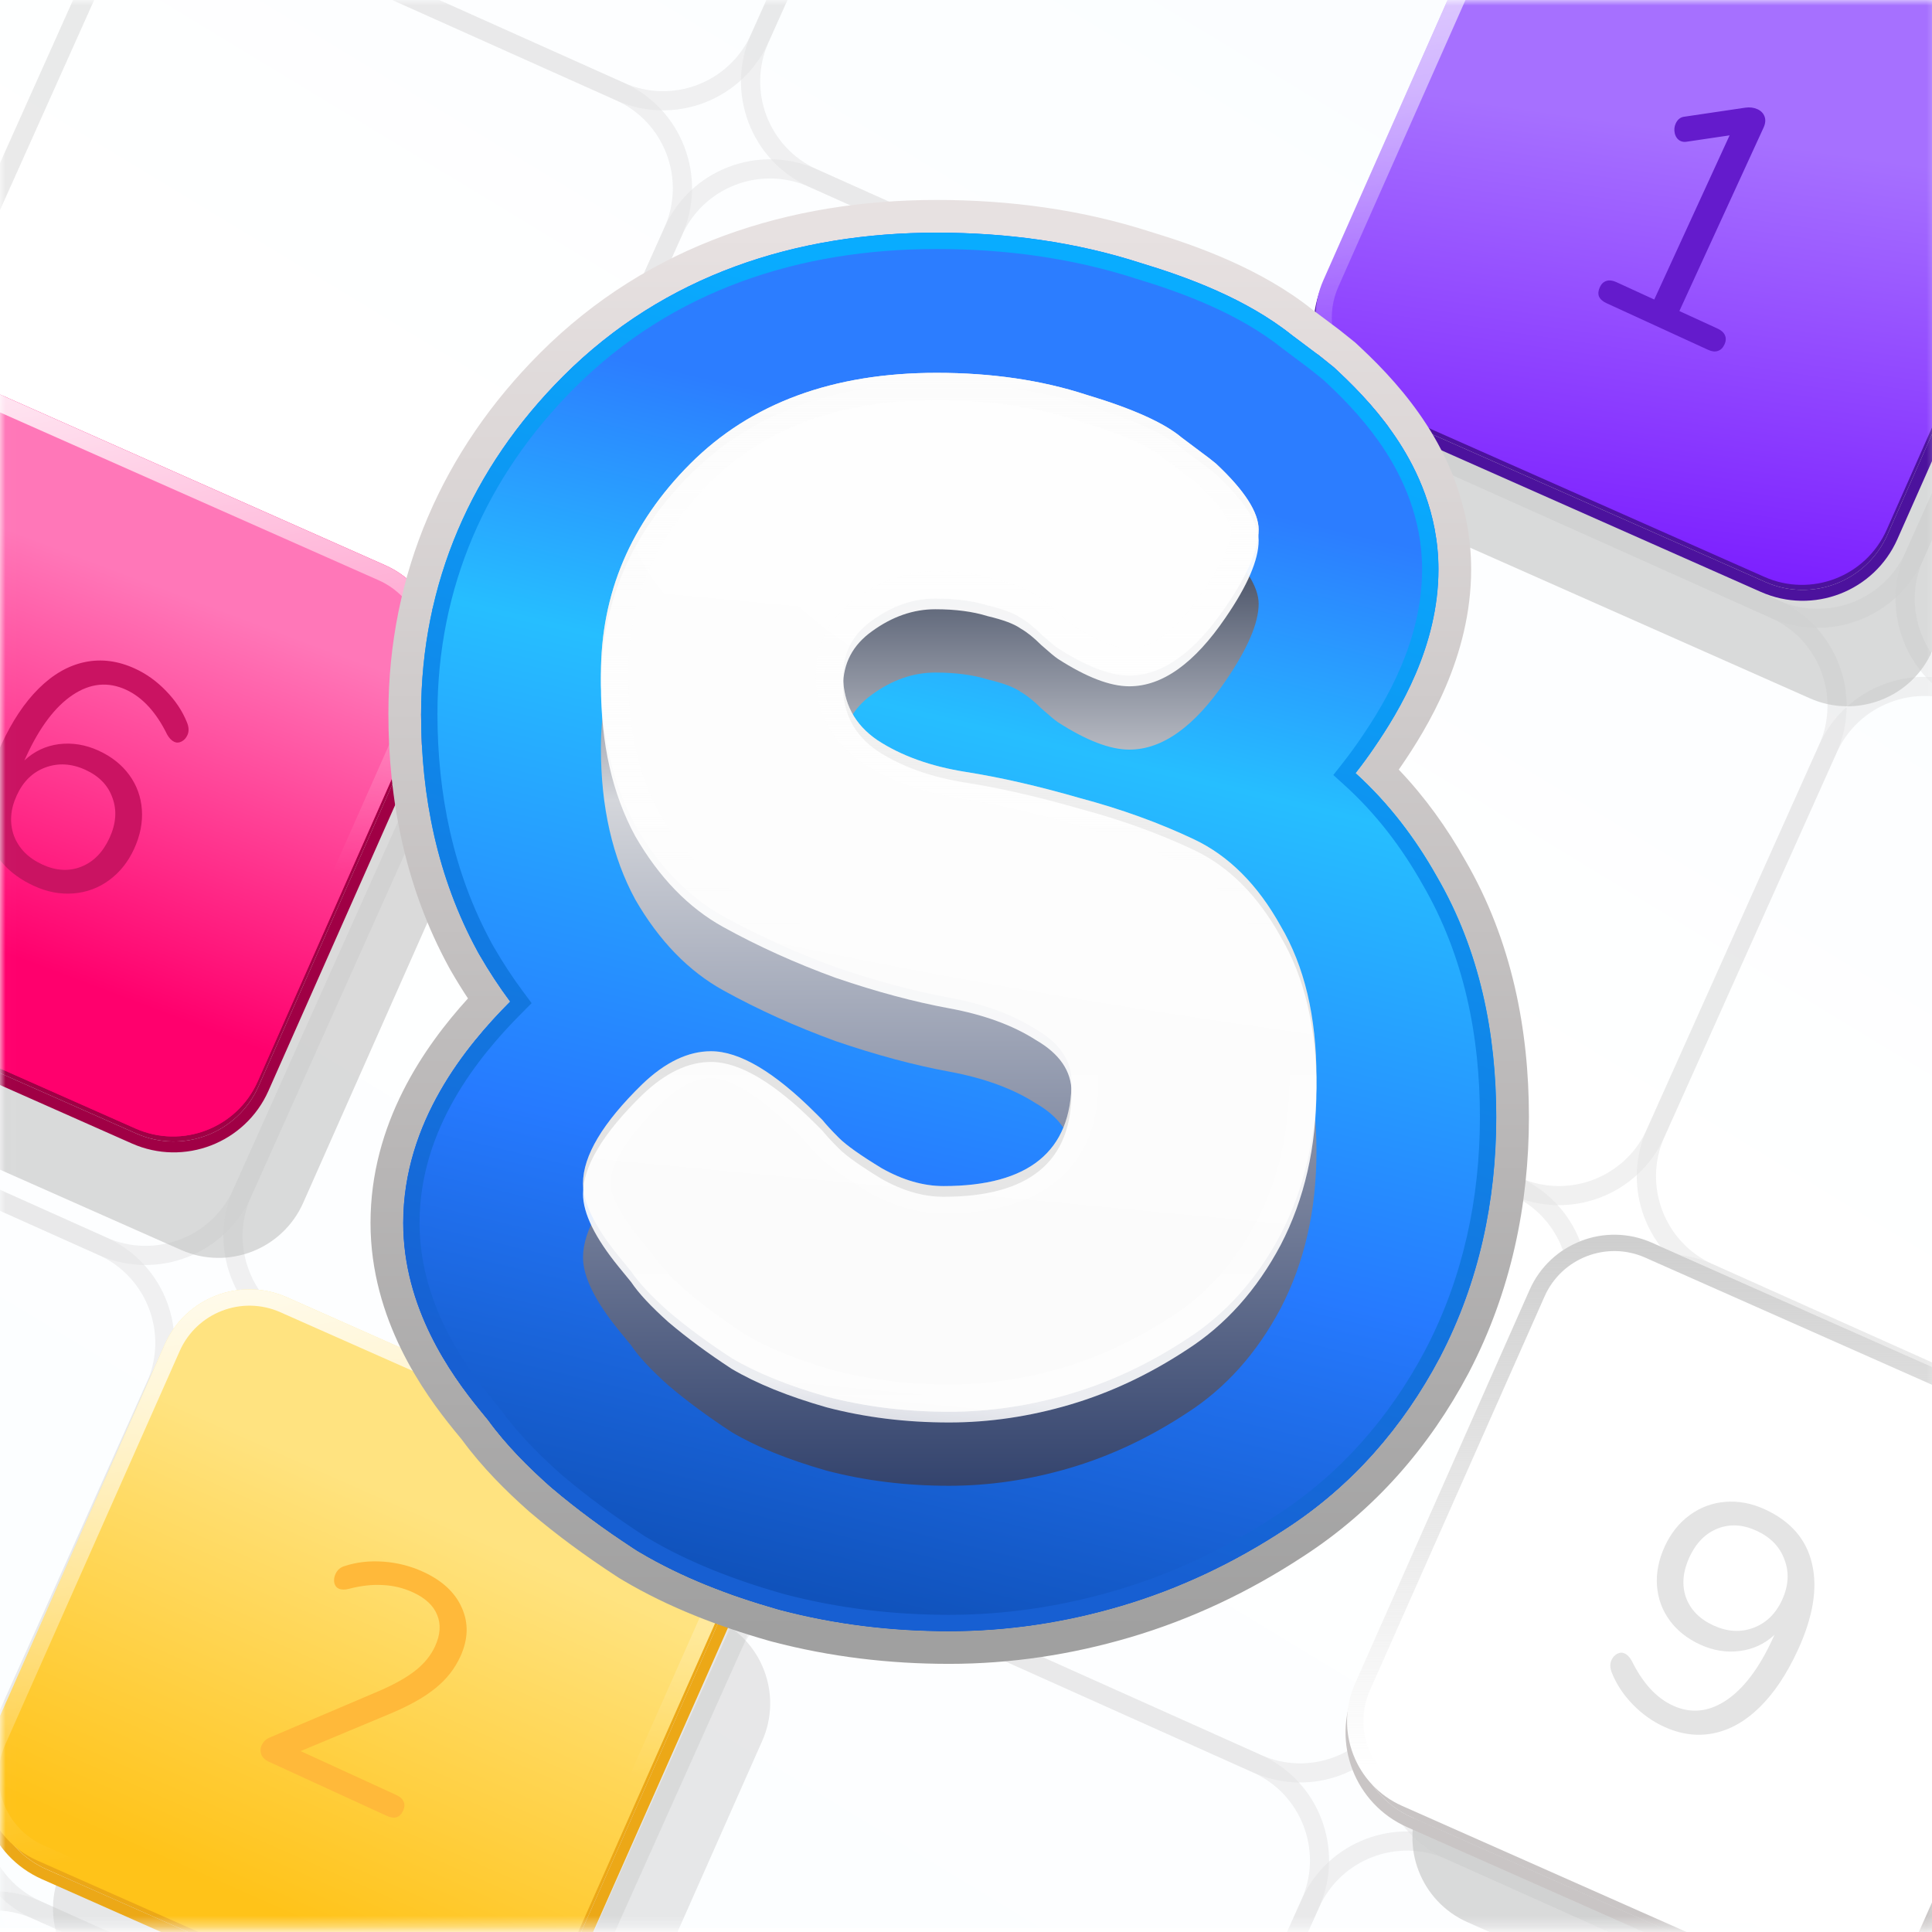<svg width="180" height="180" viewBox="0 0 180 180" fill="none" xmlns="http://www.w3.org/2000/svg">
<g clip-path="url(#clip0_111_1103)">
<rect width="180" height="180" fill="white"/>
<rect x="0.01" width="180.7" height="179.65" fill="url(#paint0_linear_111_1103)"/>
<mask id="mask0_111_1103" style="mask-type:alpha" maskUnits="userSpaceOnUse" x="0" y="0" width="181" height="180">
<path d="M180.71 179.65H0.01V151.354V27.281V0H180.71V27.281V151.354V179.65Z" fill="#008C62"/>
</mask>
<g mask="url(#mask0_111_1103)">
<g opacity="0.5">
<path opacity="0.5" d="M189.069 3.773L153.285 -12.264C147.873 -14.691 145.441 -21.068 147.869 -26.48L163.906 -62.264C166.333 -67.676 172.71 -70.108 178.125 -67.684L213.909 -51.647C219.321 -49.219 221.753 -42.843 219.325 -37.431L203.288 -1.647C200.86 3.765 194.484 6.197 189.069 3.773ZM177.396 -66.055C172.882 -68.079 167.565 -66.051 165.541 -61.537L149.504 -25.753C147.48 -21.239 149.506 -15.918 154.02 -13.894L189.804 2.143C194.318 4.167 199.635 2.139 201.659 -2.375L217.696 -38.159C219.72 -42.673 217.694 -47.994 213.18 -50.018L177.396 -66.055Z" fill="#C8C8C8"/>
<path opacity="0.5" d="M57.386 9.34L21.602 -6.697C16.19 -9.125 13.758 -15.502 16.186 -20.913L32.223 -56.697C34.651 -62.109 41.027 -64.541 46.442 -62.118L82.226 -46.081C87.638 -43.653 90.07 -37.276 87.642 -31.864L71.605 3.92C69.175 9.336 62.798 11.768 57.386 9.34ZM45.711 -60.485C41.197 -62.509 35.88 -60.481 33.856 -55.966L17.819 -20.182C15.795 -15.668 17.82 -10.347 22.335 -8.323L58.119 7.714C62.633 9.738 67.95 7.709 69.974 3.195L86.011 -32.589C88.035 -37.103 86.009 -42.424 81.495 -44.448L45.711 -60.485Z" fill="#C8C8C8"/>
<path opacity="0.5" d="M111.175 33.449L75.391 17.412C69.979 14.984 67.547 8.607 69.975 3.195L86.012 -32.589C88.44 -38.001 94.816 -40.433 100.231 -38.009L136.015 -21.972C141.427 -19.544 143.859 -13.168 141.431 -7.756L125.394 28.028C122.964 33.444 116.587 35.876 111.175 33.449ZM99.5 -36.376C94.986 -38.4 89.669 -36.372 87.645 -31.858L71.608 3.926C69.584 8.441 71.609 13.761 76.124 15.786L111.908 31.823C116.422 33.847 121.739 31.818 123.763 27.304L139.8 -8.48C141.824 -12.994 139.798 -18.315 135.284 -20.339L99.5 -36.376Z" fill="#C8C8C8"/>
<path opacity="0.5" d="M164.959 57.554L129.176 41.517C123.764 39.089 121.332 32.713 123.759 27.301L139.796 -8.483C142.224 -13.895 148.601 -16.327 154.015 -13.904L189.799 2.133C195.211 4.561 197.643 10.938 195.216 16.35L179.179 52.134C176.752 57.552 170.375 59.984 164.959 57.554ZM153.288 -12.268C148.774 -14.292 143.457 -12.264 141.433 -7.75L125.396 28.034C123.372 32.549 125.398 37.87 129.912 39.894L165.696 55.931C170.21 57.955 175.527 55.926 177.551 51.412L193.588 15.628C195.612 11.114 193.586 5.793 189.072 3.769L153.288 -12.268Z" fill="#C8C8C8"/>
<path opacity="0.5" d="M218.744 81.666L182.96 65.629C177.548 63.202 175.116 56.825 177.543 51.413L193.58 15.629C196.008 10.217 202.385 7.785 207.8 10.209L243.583 26.246C248.995 28.674 251.427 35.05 249 40.462L232.963 76.246C230.539 81.661 224.158 84.09 218.744 81.666ZM207.071 11.838C202.557 9.814 197.24 11.842 195.216 16.356L179.179 52.14C177.155 56.654 179.181 61.975 183.695 63.999L219.479 80.036C223.993 82.061 229.31 80.032 231.334 75.518L247.371 39.734C249.395 35.22 247.369 29.899 242.855 27.875L207.071 11.838Z" fill="#C8C8C8"/>
<path opacity="0.5" fill-rule="evenodd" clip-rule="evenodd" d="M-56.292 22.982L-20.509 39.019C-15.097 41.447 -8.716 39.017 -6.289 33.599L9.748 -2.185C12.175 -7.597 9.743 -13.974 4.331 -16.402L-31.453 -32.439C-35.476 -34.24 -40.03 -33.36 -43.101 -30.569C-43.059 -34.719 -45.435 -38.706 -49.458 -40.511L-85.242 -56.548C-90.656 -58.971 -97.033 -56.539 -99.461 -51.127L-115.498 -15.344C-117.926 -9.931 -115.494 -3.555 -110.082 -1.127L-74.298 14.91C-70.277 16.714 -65.721 15.836 -62.65 13.044C-62.691 17.193 -60.314 21.178 -56.292 22.982ZM-44.039 -26.287C-42.015 -30.802 -36.698 -32.83 -32.184 -30.806L3.6 -14.769C8.114 -12.745 10.14 -7.424 8.116 -2.91L-7.921 32.874C-9.945 37.388 -15.262 39.417 -19.776 37.393L-55.56 21.356C-60.074 19.332 -62.1 14.011 -60.076 9.497L-44.039 -26.287ZM-97.828 -50.396C-95.804 -54.91 -90.487 -56.939 -85.973 -54.915L-50.189 -38.878C-45.675 -36.854 -43.649 -31.533 -45.673 -27.019L-61.71 8.765C-63.734 13.279 -69.051 15.308 -73.565 13.284L-109.349 -2.753C-113.863 -4.777 -115.889 -10.098 -113.865 -14.612L-97.828 -50.396Z" fill="#C8C8C8"/>
<path opacity="0.5" d="M33.278 63.128L-2.506 47.091C-7.918 44.663 -10.35 38.286 -7.922 32.874L8.115 -2.91C10.542 -8.322 16.919 -10.754 22.334 -8.33L58.118 7.707C63.53 10.135 65.962 16.512 63.534 21.923L47.497 57.707C45.066 63.123 38.69 65.555 33.278 63.128ZM21.603 -6.697C17.088 -8.721 11.771 -6.693 9.747 -2.179L-6.29 33.605C-8.314 38.12 -6.288 43.441 -1.774 45.465L34.01 61.502C38.524 63.526 43.841 61.497 45.865 56.983L61.902 21.199C63.926 16.685 61.901 11.364 57.386 9.34L21.603 -6.697Z" fill="#C8C8C8"/>
<path opacity="0.5" d="M87.067 87.237L51.283 71.2C45.871 68.772 43.439 62.395 45.867 56.983L61.904 21.199C64.331 15.787 70.708 13.355 76.123 15.779L111.907 31.816C117.319 34.244 119.751 40.62 117.323 46.032L101.286 81.816C98.856 87.232 92.479 89.664 87.067 87.237ZM75.392 17.412C70.877 15.388 65.561 17.416 63.536 21.93L47.499 57.714C45.475 62.228 47.501 67.549 52.015 69.573L87.799 85.611C92.314 87.635 97.63 85.606 99.654 81.092L115.691 45.308C117.716 40.794 115.69 35.473 111.176 33.449L75.392 17.412Z" fill="#C8C8C8"/>
<path opacity="0.5" d="M140.851 111.342L105.067 95.305C99.655 92.877 97.223 86.5 99.651 81.088L115.688 45.304C118.116 39.892 124.492 37.461 129.907 39.884L165.691 55.921C171.103 58.349 173.535 64.726 171.107 70.138L155.07 105.922C152.644 111.34 146.263 113.77 140.851 111.342ZM129.18 41.52C124.666 39.496 119.349 41.524 117.325 46.038L101.288 81.822C99.263 86.336 101.289 91.657 105.803 93.681L141.587 109.718C146.102 111.742 151.419 109.714 153.443 105.2L169.48 69.416C171.504 64.902 169.478 59.581 164.964 57.557L129.18 41.52Z" fill="#C8C8C8"/>
<path opacity="0.5" d="M194.635 135.454L158.851 119.417C153.439 116.99 151.007 110.613 153.435 105.201L169.472 69.417C171.9 64.005 178.276 61.573 183.691 63.997L219.475 80.034C224.887 82.462 227.319 88.838 224.891 94.25L208.854 130.034C206.431 135.449 200.05 137.878 194.635 135.454ZM182.963 65.626C178.449 63.602 173.132 65.63 171.108 70.144L155.07 105.928C153.046 110.442 155.072 115.763 159.586 117.787L195.37 133.824C199.885 135.848 205.201 133.82 207.226 129.306L223.263 93.522C225.287 89.008 223.261 83.687 218.747 81.663L182.963 65.626Z" fill="#C8C8C8"/>
<path opacity="0.5" d="M9.169 116.916L-26.615 100.878C-32.027 98.451 -34.459 92.074 -32.032 86.662L-15.995 50.878C-13.567 45.466 -7.19 43.034 -1.776 45.458L34.008 61.495C39.42 63.923 41.852 70.299 39.425 75.711L23.387 111.495C20.957 116.911 14.581 119.343 9.169 116.916ZM-2.507 47.091C-7.021 45.067 -12.338 47.095 -14.362 51.609L-30.399 87.393C-32.423 91.907 -30.397 97.228 -25.883 99.252L9.901 115.289C14.415 117.313 19.732 115.285 21.756 110.771L37.793 74.987C39.817 70.473 37.791 65.152 33.277 63.128L-2.507 47.091Z" fill="#C8C8C8"/>
<path opacity="0.5" d="M62.953 141.021L27.169 124.984C21.757 122.556 19.325 116.179 21.752 110.767L37.789 74.983C40.217 69.571 46.594 67.139 52.008 69.563L87.792 85.6C93.204 88.028 95.636 94.404 93.209 99.817L77.172 135.6C74.745 141.019 68.369 143.451 62.953 141.021ZM51.281 71.199C46.767 69.175 41.45 71.203 39.426 75.717L23.389 111.501C21.365 116.015 23.391 121.336 27.905 123.36L63.689 139.397C68.203 141.421 73.52 139.393 75.544 134.879L91.581 99.095C93.605 94.581 91.579 89.26 87.065 87.236L51.281 71.199Z" fill="#C8C8C8"/>
<path opacity="0.5" d="M116.742 165.13L80.958 149.093C75.546 146.665 73.114 140.288 75.541 134.876L91.579 99.092C94.006 93.68 100.383 91.248 105.798 93.672L141.581 109.709C146.993 112.137 149.426 118.513 146.998 123.925L130.961 159.709C128.534 165.128 122.154 167.557 116.742 165.13ZM105.066 95.305C100.552 93.281 95.235 95.309 93.211 99.823L77.174 135.607C75.15 140.122 77.176 145.442 81.69 147.467L117.474 163.504C121.988 165.528 127.305 163.499 129.329 158.985L145.366 123.201C147.39 118.687 145.365 113.366 140.85 111.342L105.066 95.305Z" fill="#C8C8C8"/>
<path opacity="0.5" d="M170.526 189.242L134.742 173.205C129.33 170.777 126.898 164.401 129.326 158.989L145.363 123.205C147.79 117.793 154.167 115.361 159.582 117.785L195.366 133.822C200.778 136.249 203.21 142.626 200.782 148.038L184.745 183.822C182.321 189.237 175.941 191.666 170.526 189.242ZM158.853 119.413C154.339 117.389 149.022 119.418 146.998 123.932L130.961 159.716C128.937 164.23 130.963 169.551 135.477 171.575L171.261 187.612C175.775 189.636 181.092 187.608 183.116 183.094L199.153 147.31C201.177 142.795 199.152 137.474 194.637 135.45L158.853 119.413Z" fill="#C8C8C8"/>
<path opacity="0.5" d="M224.315 213.351L188.531 197.314C183.119 194.886 180.687 188.51 183.115 183.098L199.152 147.314C201.579 141.902 207.956 139.47 213.371 141.893L249.155 157.931C254.567 160.358 256.999 166.735 254.571 172.147L238.534 207.931C236.106 213.343 229.73 215.775 224.315 213.351ZM212.642 143.522C208.128 141.498 202.811 143.527 200.787 148.041L184.75 183.825C182.726 188.339 184.752 193.66 189.266 195.684L225.05 211.721C229.564 213.745 234.881 211.717 236.905 207.202L252.942 171.418C254.966 166.904 252.941 161.583 248.426 159.559L212.642 143.522Z" fill="#C8C8C8"/>
<path opacity="0.5" d="M-0.724 165.287L15.317 129.506C15.939 128.118 16.241 126.663 16.25 125.228C16.282 122.509 15.276 119.864 13.443 117.852C12.481 116.795 11.289 115.911 9.897 115.287L-25.88 99.248C-27.272 98.624 -28.727 98.322 -30.163 98.306C-32.881 98.28 -35.526 99.287 -37.535 101.116C-38.595 102.082 -39.479 103.274 -40.101 104.662L-56.142 140.443C-56.766 141.835 -57.068 143.29 -57.081 144.722C-57.111 147.437 -56.105 150.082 -54.272 152.094C-53.308 153.158 -52.116 154.041 -50.724 154.666L-14.947 170.704C-13.555 171.329 -12.1 171.631 -10.665 171.64L-10.662 171.643C-7.943 171.668 -5.303 170.659 -3.293 168.83C-2.229 167.867 -1.346 166.675 -0.724 165.287ZM-14.212 169.074L-49.993 153.033C-54.507 151.009 -56.536 145.692 -54.509 141.174L-38.471 105.397C-36.444 100.879 -31.13 98.854 -26.615 100.878L9.169 116.915C13.683 118.939 15.709 124.26 13.684 128.775L-2.357 164.556C-4.378 169.066 -9.698 171.098 -14.212 169.074Z" fill="#C8C8C8"/>
<path opacity="0.5" d="M53.068 189.391L69.107 153.613C69.731 152.222 70.033 150.766 70.046 149.335C70.079 146.615 69.066 143.972 67.233 141.96C66.273 140.898 65.081 140.015 63.689 139.39L27.912 123.352C26.52 122.727 25.065 122.425 23.631 122.416C20.911 122.384 18.267 123.39 16.255 125.223C15.194 126.19 14.311 127.382 13.689 128.77L-2.352 164.551C-2.974 165.939 -3.276 167.394 -3.289 168.825C-3.321 171.545 -2.312 174.185 -0.483 176.195L-0.479 176.197C-0.371 176.312 -0.262 176.433 -0.148 176.546C0.061 176.758 0.28 176.966 0.506 177.154C1.262 177.799 2.115 178.346 3.064 178.767L38.842 194.805C40.233 195.43 41.688 195.732 43.12 195.745C45.836 195.775 48.483 194.764 50.492 192.935C51.56 191.974 52.44 190.78 53.068 189.391ZM39.581 193.178L3.799 177.137C-0.715 175.113 -2.743 169.796 -0.719 165.282L15.322 129.501C17.346 124.986 22.663 122.958 27.177 124.982L62.958 141.023C67.472 143.047 69.501 148.364 67.474 152.882L51.436 188.659C49.409 193.178 44.091 195.199 39.581 193.178Z" fill="#C8C8C8"/>
<path opacity="0.5" d="M80.959 149.093C79.571 148.471 78.379 147.588 77.415 146.523C74.699 146.494 72.055 147.5 70.046 149.329C70.046 149.329 70.042 149.326 70.043 149.333C70.03 150.765 69.728 152.22 69.103 153.612C71.13 149.093 76.448 147.072 80.959 149.093ZM106.85 213.502L122.888 177.724C123.513 176.332 123.815 174.877 123.824 173.443C123.856 170.723 122.85 168.079 121.017 166.067C120.051 165.006 118.863 164.126 117.471 163.501L81.694 147.463C80.302 146.838 78.847 146.536 77.415 146.523C74.699 146.494 72.055 147.5 70.046 149.329C70.046 149.329 70.042 149.326 70.043 149.333C68.975 150.294 68.091 151.486 67.471 152.881L51.432 188.658C50.808 190.05 50.506 191.505 50.493 192.936C50.463 195.652 51.469 198.296 53.302 200.308C53.793 200.858 54.352 201.35 54.963 201.79C54.964 201.797 54.971 201.796 54.979 201.801C55.13 201.911 55.292 202.015 55.457 202.122C55.663 202.262 55.888 202.393 56.118 202.515C56.217 202.565 56.31 202.617 56.409 202.667C56.557 202.739 56.702 202.809 56.852 202.877L92.63 218.915C94.022 219.54 95.477 219.842 96.911 219.851L96.915 219.853C99.631 219.883 102.274 218.87 104.28 217.045C105.342 216.085 106.225 214.893 106.85 213.502ZM93.366 217.292L57.585 201.251C53.071 199.227 51.042 193.91 53.069 189.392L69.107 153.614C71.134 149.096 76.448 147.072 80.962 149.096L116.744 165.137C121.258 167.161 123.286 172.478 121.262 176.992L105.221 212.773C103.2 217.283 97.876 219.313 93.366 217.292Z" fill="#C8C8C8"/>
<path opacity="0.5" d="M134.744 173.201C133.357 172.579 132.165 171.696 131.198 170.636C128.479 170.603 125.834 171.61 123.822 173.443C123.813 174.877 123.511 176.332 122.886 177.724C124.913 173.206 130.23 171.177 134.744 173.201ZM160.636 237.61L176.677 201.829C177.302 200.437 177.604 198.982 177.617 197.55C177.646 194.834 176.64 192.19 174.807 190.178C173.843 189.114 172.651 188.23 171.259 187.606L135.478 171.565C134.09 170.943 132.635 170.641 131.201 170.632C128.481 170.599 125.837 171.606 123.825 173.439C122.764 174.405 121.881 175.597 121.259 176.985L105.218 212.766C104.593 214.158 104.292 215.613 104.279 217.045C104.249 219.76 105.255 222.405 107.088 224.417C107.579 224.966 108.137 225.458 108.749 225.899C108.75 225.905 108.757 225.904 108.765 225.909C108.916 226.019 109.078 226.123 109.243 226.23C109.449 226.371 109.674 226.501 109.904 226.623C110.003 226.673 110.096 226.725 110.195 226.775C110.343 226.848 110.487 226.917 110.638 226.985L146.418 243.019C147.81 243.644 149.265 243.946 150.697 243.959C153.417 243.991 156.06 242.978 158.069 241.149C159.131 240.19 160.014 238.998 160.636 237.61ZM147.151 241.393L111.367 225.356C106.853 223.332 104.824 218.015 106.851 213.497L122.889 177.72C124.916 173.202 130.237 171.176 134.747 173.197L170.528 189.238C175.043 191.262 177.071 196.579 175.044 201.097L159.006 236.875C156.983 241.396 151.665 243.417 147.151 241.393Z" fill="#C8C8C8"/>
<path opacity="0.5" d="M-24.832 219.068L-8.794 183.291C-8.17 181.899 -7.868 180.444 -7.852 179.009C-7.826 176.29 -8.829 173.649 -10.658 171.639L-10.662 171.637C-11.628 170.576 -12.82 169.693 -14.208 169.071L-49.989 153.03C-51.381 152.405 -52.836 152.103 -54.268 152.09C-56.983 152.061 -59.628 153.067 -61.64 154.9C-62.704 155.864 -63.587 157.056 -64.212 158.447L-80.25 194.225C-80.328 194.398 -80.402 194.574 -80.469 194.749C-80.526 194.884 -80.57 195.017 -80.617 195.153C-80.621 195.168 -80.623 195.179 -80.631 195.191C-80.658 195.265 -80.682 195.342 -80.703 195.415C-80.708 195.423 -80.709 195.433 -80.711 195.444C-80.733 195.51 -80.749 195.569 -80.769 195.631C-80.773 195.645 -80.777 195.66 -80.781 195.675C-80.808 195.773 -80.841 195.872 -80.86 195.969C-80.863 195.99 -80.874 196.006 -80.877 196.028C-80.881 196.042 -80.881 196.059 -80.889 196.071C-80.921 196.195 -80.953 196.318 -80.975 196.443C-81.035 196.744 -81.086 197.041 -81.123 197.341C-81.141 197.445 -81.145 197.552 -81.153 197.657C-81.17 197.785 -81.178 197.907 -81.182 198.032C-81.182 198.05 -81.189 198.068 -81.185 198.088C-81.197 198.208 -81.199 198.329 -81.204 198.447C-81.2 198.467 -81.204 198.482 -81.205 198.499C-81.23 201.217 -80.224 203.862 -78.395 205.871L-78.391 205.874C-77.427 206.938 -76.235 207.822 -74.847 208.444L-39.066 224.485C-38.964 224.531 -38.859 224.573 -38.759 224.613C-38.689 224.638 -38.621 224.666 -38.551 224.691C-38.543 224.696 -38.531 224.705 -38.52 224.706C-38.467 224.731 -38.42 224.746 -38.365 224.76C-38.276 224.791 -38.186 224.829 -38.095 224.857C-38.084 224.859 -38.076 224.864 -38.066 224.865C-38.017 224.887 -37.966 224.898 -37.916 224.91C-37.808 224.948 -37.702 224.98 -37.59 225.01C-37.527 225.03 -37.469 225.046 -37.404 225.062C-37.251 225.102 -37.099 225.142 -36.944 225.172C-36.771 225.215 -36.589 225.246 -36.411 225.275C-36.233 225.303 -36.045 225.327 -35.866 225.344C-35.831 225.345 -35.802 225.353 -35.767 225.354C-35.647 225.372 -35.531 225.381 -35.406 225.385C-35.378 225.387 -35.357 225.39 -35.329 225.392C-35.322 225.39 -35.319 225.386 -35.316 225.389C-35.137 225.4 -34.958 225.401 -34.781 225.406L-34.777 225.408C-32.061 225.438 -29.418 224.425 -27.411 222.6C-26.337 221.655 -25.453 220.463 -24.832 219.068ZM-38.316 222.859L-74.098 206.818C-78.612 204.794 -80.64 199.477 -78.614 194.958L-62.575 159.181C-60.549 154.663 -55.234 152.639 -50.716 154.665L-14.939 170.704C-10.421 172.73 -8.396 178.045 -10.42 182.559L-26.461 218.34C-28.481 222.857 -33.806 224.88 -38.316 222.859Z" fill="#C8C8C8"/>
<path opacity="0.5" d="M-38.316 222.858L-74.097 206.817C-78.611 204.793 -80.639 199.476 -78.613 194.958L-62.574 159.181C-60.548 154.663 -55.233 152.638 -50.715 154.665L-14.938 170.703C-10.42 172.73 -8.395 178.044 -10.419 182.558L-26.46 218.34C-28.48 222.857 -33.805 224.88 -38.316 222.858Z" fill="white"/>
<path opacity="0.5" d="M3.066 178.771C2.113 178.347 1.258 177.804 0.508 177.158C0.278 176.967 0.064 176.762 -0.146 176.55C-0.26 176.437 -0.372 176.32 -0.477 176.202L-0.481 176.199C-3.198 176.18 -5.84 177.182 -7.849 179.011C-7.862 180.443 -8.167 181.902 -8.792 183.294C-6.772 178.777 -1.452 176.744 3.066 178.771ZM28.951 243.181L44.992 207.4C45.617 206.008 45.919 204.553 45.932 203.121C45.964 200.402 44.951 197.758 43.122 195.749C42.158 194.685 40.966 193.801 39.578 193.179L3.797 177.138C2.406 176.514 0.95 176.212 -0.481 176.199L-0.485 176.196C-3.202 176.177 -5.844 177.179 -7.853 179.009C-8.918 179.972 -9.801 181.164 -10.426 182.556L-26.467 218.337C-27.091 219.729 -27.393 221.184 -27.406 222.616C-27.432 225.334 -26.426 227.978 -24.597 229.988C-23.633 231.052 -22.441 231.936 -21.049 232.56L14.735 248.597C16.123 249.219 17.578 249.521 19.009 249.534L19.013 249.537C21.736 249.565 24.376 248.556 26.383 246.731C26.385 246.727 26.385 246.727 26.385 246.727C27.446 245.761 28.329 244.569 28.951 243.181ZM15.466 246.964L-20.318 230.927C-24.832 228.903 -26.861 223.586 -24.834 219.068L-8.796 183.291C-6.769 178.773 -1.448 176.747 3.066 178.771L38.843 194.809C43.362 196.836 45.386 202.15 43.359 206.669L27.321 242.446C25.294 246.964 19.98 248.989 15.466 246.964ZM3.066 178.771C2.113 178.347 1.258 177.804 0.508 177.158C0.281 176.963 0.064 176.762 -0.146 176.55C-0.258 176.433 -0.369 176.316 -0.477 176.202L-0.481 176.199C-3.198 176.18 -5.84 177.182 -7.849 179.011C-7.862 180.443 -8.167 181.902 -8.792 183.294C-6.772 178.777 -1.452 176.744 3.066 178.771Z" fill="#C8C8C8"/>
<path opacity="0.5" d="M15.468 246.965L-20.316 230.927C-24.831 228.903 -26.859 223.587 -24.832 219.068L-8.794 183.291C-6.767 178.773 -1.446 176.747 3.068 178.771L38.845 194.81C43.363 196.836 45.388 202.15 43.361 206.669L27.323 242.446C25.296 246.964 19.982 248.989 15.468 246.965Z" fill="white"/>
</g>
<g filter="url(#filter0_f_111_1103)">
<path d="M147.555 133.369C149.487 129.012 154.585 127.046 158.942 128.978L193.275 144.198C197.632 146.13 199.599 151.228 197.667 155.585L182.446 189.918C180.515 194.275 175.417 196.242 171.059 194.31L136.726 179.089C132.369 177.158 130.403 172.06 132.334 167.702L147.555 133.369Z" fill="#C1C1C1" fill-opacity="0.59"/>
</g>
<path d="M143.122 121.82C145.053 117.463 150.151 115.497 154.509 117.428L190.294 133.292C194.651 135.224 196.617 140.322 194.685 144.679L178.683 180.776C176.752 185.133 171.654 187.099 167.296 185.167L131.511 169.303C127.154 167.372 125.188 162.274 127.119 157.916L143.122 121.82Z" fill="#C9C5C5"/>
<path fill-rule="evenodd" clip-rule="evenodd" d="M154.919 116.499L190.704 132.364C195.574 134.522 197.772 140.22 195.613 145.09L179.611 181.186C177.452 186.056 171.754 188.254 166.884 186.095L131.099 170.231C126.229 168.072 124.032 162.374 126.19 157.504L142.193 121.408C144.351 116.538 150.049 114.34 154.919 116.499ZM154.508 117.428C150.151 115.496 145.052 117.462 143.121 121.819L127.119 157.916C125.187 162.273 127.153 167.371 131.511 169.303L167.295 185.167C171.653 187.098 176.751 185.132 178.683 180.775L194.685 144.679C196.616 140.321 194.65 135.223 190.293 133.292L154.508 117.428Z" fill="#C9C5C5"/>
<path d="M142.511 120.171C144.443 115.814 149.541 113.848 153.898 115.779L190.593 132.047C194.95 133.978 196.917 139.077 194.985 143.434L178.718 180.129C176.786 184.486 171.688 186.452 167.33 184.521L130.636 168.253C126.278 166.322 124.312 161.223 126.244 156.866L142.511 120.171Z" fill="white"/>
<path fill-rule="evenodd" clip-rule="evenodd" d="M189.976 133.438L153.281 117.17C149.693 115.579 145.494 117.199 143.903 120.787L127.636 157.482C126.045 161.07 127.665 165.269 131.253 166.859L167.948 183.127C171.536 184.718 175.735 183.098 177.325 179.51L193.593 142.815C195.184 139.227 193.564 135.028 189.976 133.438ZM153.898 115.778C149.541 113.846 144.443 115.813 142.511 120.17L126.244 156.865C124.312 161.222 126.278 166.32 130.636 168.252L167.331 184.519C171.688 186.451 176.786 184.485 178.718 180.127L194.985 143.432C196.917 139.075 194.95 133.977 190.593 132.045L153.898 115.778Z" fill="url(#paint1_linear_111_1103)"/>
<g filter="url(#filter1_i_111_1103)">
<path d="M164.422 139.619C166.824 140.721 168.289 142.404 168.817 144.668C169.364 146.941 168.927 149.625 167.506 152.721C166.49 154.935 165.316 156.702 163.984 158.021C162.651 159.34 161.219 160.159 159.687 160.478C158.155 160.797 156.601 160.595 155.025 159.872C153.956 159.381 152.981 158.684 152.101 157.78C151.239 156.885 150.597 155.909 150.174 154.852C149.993 154.405 149.98 154.013 150.135 153.675C150.264 153.394 150.446 153.194 150.683 153.075C150.919 152.956 151.14 152.944 151.347 153.039C151.609 153.159 151.834 153.387 152.021 153.723C153.042 155.804 154.321 157.198 155.86 157.904C157.53 158.67 159.183 158.509 160.818 157.42C162.454 156.331 163.9 154.416 165.157 151.677L165.325 151.311C164.412 152.164 163.329 152.666 162.078 152.819C160.845 152.98 159.619 152.781 158.4 152.221C157.199 151.67 156.25 150.917 155.553 149.961C154.856 149.005 154.465 147.928 154.378 146.73C154.292 145.532 154.533 144.314 155.102 143.075C155.661 141.856 156.437 140.883 157.429 140.157C158.421 139.431 159.53 139.02 160.755 138.924C161.98 138.827 163.203 139.059 164.422 139.619ZM159.629 150.434C160.924 151.029 162.159 151.107 163.336 150.671C164.541 150.224 165.44 149.354 166.034 148.059C166.637 146.746 166.711 145.496 166.256 144.31C165.828 143.114 164.957 142.215 163.644 141.612C162.368 141.027 161.16 140.961 160.021 141.415C158.881 141.868 158.006 142.761 157.394 144.093C156.783 145.426 156.677 146.672 157.076 147.831C157.502 148.981 158.353 149.849 159.629 150.434Z" fill="#E4E4E4"/>
</g>
<g filter="url(#filter2_f_111_1103)">
<path d="M-6.642 55.512C-4.711 51.155 0.387 49.188 4.745 51.12L39.078 66.34C43.435 68.272 45.401 73.37 43.47 77.727L28.249 112.06C26.317 116.418 21.219 118.384 16.862 116.452L-17.471 101.232C-21.828 99.3 -23.794 94.202 -21.863 89.845L-6.642 55.512Z" fill="#C1C1C1" fill-opacity="0.6"/>
</g>
<path d="M-11.701 42.387C-9.769 38.029 -4.671 36.063 -0.314 37.995L35.611 53.92C39.968 55.852 41.934 60.95 40.003 65.308L24.084 101.214C22.153 105.572 17.055 107.538 12.697 105.606L-23.227 89.68C-27.584 87.749 -29.55 82.651 -27.619 78.293L-11.701 42.387Z" fill="#A00045"/>
<path fill-rule="evenodd" clip-rule="evenodd" d="M0.097 37.067L36.021 52.993C40.891 55.152 43.089 60.85 40.93 65.72L25.012 101.626C22.853 106.496 17.155 108.694 12.285 106.535L-23.639 90.609C-28.509 88.45 -30.707 82.752 -28.548 77.882L-12.63 41.976C-10.471 37.106 -4.773 34.908 0.097 37.067ZM-0.315 37.995C-4.672 36.063 -9.77 38.03 -11.702 42.387L-27.62 78.294C-29.551 82.651 -27.585 87.749 -23.228 89.681L12.697 105.607C17.054 107.539 22.152 105.572 24.084 101.215L40.002 65.308C41.933 60.951 39.967 55.853 35.61 53.921L-0.315 37.995Z" fill="#A00045"/>
<path d="M-12.194 40.79C-10.262 36.433 -5.164 34.467 -0.807 36.398L35.888 52.666C40.245 54.597 42.212 59.696 40.28 64.053L24.012 100.748C22.081 105.105 16.983 107.071 12.625 105.14L-24.07 88.872C-28.427 86.94 -30.393 81.842 -28.461 77.485L-12.194 40.79Z" fill="#FF006E"/>
<path d="M-12.194 40.79C-10.262 36.433 -5.164 34.467 -0.807 36.398L35.888 52.666C40.245 54.597 42.212 59.696 40.28 64.053L24.012 100.748C22.081 105.105 16.983 107.071 12.625 105.14L-24.07 88.872C-28.427 86.94 -30.393 81.842 -28.461 77.485L-12.194 40.79Z" fill="url(#paint2_linear_111_1103)"/>
<path fill-rule="evenodd" clip-rule="evenodd" d="M35.271 54.058L-1.424 37.791C-5.012 36.2 -9.211 37.819 -10.802 41.407L-27.069 78.102C-28.66 81.691 -27.041 85.889 -23.452 87.48L13.243 103.747C16.831 105.338 21.029 103.719 22.62 100.13L38.888 63.436C40.478 59.847 38.859 55.649 35.271 54.058ZM-0.807 36.398C-5.164 34.467 -10.262 36.433 -12.194 40.79L-28.461 77.485C-30.393 81.842 -28.427 86.94 -24.07 88.872L12.625 105.14C16.983 107.071 22.081 105.105 24.012 100.748L40.28 64.053C42.212 59.696 40.245 54.597 35.888 52.666L-0.807 36.398Z" fill="url(#paint3_linear_111_1103)"/>
<g filter="url(#filter3_i_111_1103)">
<path d="M9.197 68.941C10.397 69.492 11.346 70.245 12.043 71.201C12.74 72.157 13.132 73.234 13.218 74.432C13.304 75.63 13.063 76.848 12.495 78.087C11.935 79.306 11.159 80.279 10.168 81.005C9.176 81.731 8.067 82.142 6.842 82.238C5.616 82.335 4.394 82.103 3.174 81.543C0.773 80.441 -0.702 78.754 -1.249 76.481C-1.777 74.217 -1.331 71.537 0.09 68.441C1.106 66.227 2.28 64.46 3.613 63.141C4.945 61.822 6.377 61.003 7.909 60.684C9.441 60.365 10.995 60.567 12.572 61.29C13.641 61.781 14.606 62.474 15.468 63.369C16.348 64.273 16.999 65.253 17.423 66.311C17.604 66.757 17.617 67.149 17.462 67.487C17.333 67.769 17.15 67.969 16.914 68.087C16.678 68.206 16.456 68.218 16.25 68.123C15.987 68.003 15.762 67.775 15.576 67.439C14.555 65.358 13.275 63.964 11.737 63.258C10.067 62.492 8.414 62.653 6.778 63.742C5.143 64.832 3.696 66.746 2.439 69.485L2.271 69.851C3.185 68.998 4.258 68.491 5.49 68.33C6.742 68.177 7.977 68.381 9.197 68.941ZM3.953 79.55C5.229 80.135 6.436 80.201 7.576 79.747C8.716 79.294 9.591 78.401 10.202 77.069C10.814 75.736 10.906 74.496 10.48 73.346C10.081 72.186 9.243 71.313 7.968 70.728C6.673 70.133 5.423 70.06 4.219 70.507C3.042 70.943 2.156 71.808 1.562 73.103C0.959 74.416 0.872 75.671 1.3 76.867C1.755 78.053 2.639 78.947 3.953 79.55Z" fill="#CA1362"/>
</g>
<g filter="url(#filter4_f_111_1103)">
<path d="M20.902 139.981C22.833 135.624 27.931 133.657 32.289 135.589L66.622 150.809C70.979 152.741 72.945 157.839 71.014 162.196L55.793 196.529C53.861 200.887 48.763 202.853 44.406 200.921L10.073 185.701C5.716 183.769 3.749 178.671 5.681 174.314L20.902 139.981Z" fill="#C1C1C1" fill-opacity="0.37"/>
</g>
<path d="M15.843 126.854C17.775 122.497 22.873 120.531 27.23 122.462L63.155 138.388C67.512 140.32 69.478 145.418 67.546 149.775L51.628 185.682C49.697 190.039 44.599 192.006 40.241 190.074L4.317 174.148C-0.04 172.217 -2.007 167.118 -0.075 162.761L15.843 126.854Z" fill="#ECA817"/>
<path fill-rule="evenodd" clip-rule="evenodd" d="M27.641 121.536L63.565 137.462C68.435 139.621 70.633 145.319 68.474 150.189L52.556 186.095C50.397 190.965 44.699 193.163 39.829 191.004L3.905 175.078C-0.965 172.919 -3.163 167.221 -1.004 162.351L14.914 126.445C17.073 121.575 22.771 119.377 27.641 121.536ZM27.229 122.464C22.872 120.533 17.774 122.499 15.842 126.856L-0.076 162.763C-2.007 167.12 -0.041 172.218 4.316 174.15L40.24 190.076C44.598 192.008 49.696 190.041 51.627 185.684L67.546 149.777C69.477 145.42 67.511 140.322 63.154 138.39L27.229 122.464Z" fill="#ECA817"/>
<path d="M15.35 125.259C17.282 120.902 22.38 118.936 26.737 120.867L63.432 137.135C67.789 139.066 69.756 144.165 67.824 148.522L51.556 185.217C49.625 189.574 44.527 191.54 40.169 189.609L3.474 173.341C-0.883 171.409 -2.849 166.311 -0.917 161.954L15.35 125.259Z" fill="url(#paint4_linear_111_1103)"/>
<path fill-rule="evenodd" clip-rule="evenodd" d="M62.815 138.526L26.12 122.258C22.532 120.667 18.333 122.287 16.742 125.875L0.475 162.57C-1.116 166.158 0.503 170.357 4.092 171.947L40.787 188.215C44.375 189.806 48.573 188.186 50.164 184.598L66.432 147.903C68.022 144.315 66.403 140.116 62.815 138.526ZM26.737 120.866C22.38 118.934 17.282 120.9 15.35 125.258L-0.917 161.953C-2.849 166.31 -0.883 171.408 3.474 173.34L40.169 189.607C44.527 191.539 49.625 189.572 51.556 185.215L67.824 148.52C69.756 144.163 67.789 139.065 63.432 137.133L26.737 120.866Z" fill="url(#paint5_linear_111_1103)"/>
<g filter="url(#filter5_i_111_1103)">
<path d="M36.933 166.24C37.271 166.395 37.495 166.6 37.605 166.855C37.715 167.11 37.702 167.388 37.564 167.688C37.262 168.345 36.755 168.509 36.042 168.182L25.01 163.119C24.691 162.972 24.471 162.758 24.351 162.476C24.239 162.174 24.248 161.883 24.377 161.602C24.541 161.245 24.814 160.996 25.197 160.854L35.403 156.509C36.823 155.888 37.929 155.26 38.721 154.624C39.54 153.978 40.143 153.233 40.531 152.388C41.03 151.3 41.094 150.319 40.724 149.444C40.371 148.579 39.623 147.883 38.478 147.358C37.578 146.944 36.637 146.717 35.657 146.676C34.685 146.616 33.631 146.734 32.495 147.031C32.111 147.127 31.796 147.119 31.552 147.007C31.346 146.912 31.211 146.737 31.147 146.48C31.091 146.205 31.128 145.927 31.258 145.645C31.438 145.251 31.735 145.001 32.147 144.895C33.243 144.535 34.44 144.403 35.736 144.498C37.033 144.593 38.263 144.908 39.426 145.442C41.208 146.26 42.41 147.379 43.03 148.799C43.669 150.228 43.622 151.74 42.89 153.335C42.365 154.479 41.599 155.457 40.591 156.266C39.602 157.084 38.22 157.869 36.444 158.622L28.012 162.146L36.933 166.24Z" fill="#FFB93A"/>
</g>
<g filter="url(#filter6_f_111_1103)">
<path d="M145.123 4.121C147.055 -0.236 152.153 -2.202 156.51 -0.271L190.843 14.95C195.201 16.882 197.167 21.98 195.235 26.337L180.015 60.67C178.083 65.027 172.985 66.994 168.628 65.062L134.295 49.842C129.938 47.91 127.971 42.812 129.903 38.454L145.123 4.121Z" fill="#C1C1C1" fill-opacity="0.6"/>
</g>
<path d="M140.062 -9.003C141.994 -13.36 147.092 -15.326 151.449 -13.395L187.373 2.531C191.731 4.463 193.697 9.561 191.765 13.918L175.847 49.825C173.915 54.182 168.817 56.149 164.46 54.217L128.536 38.291C124.179 36.36 122.212 31.261 124.144 26.904L140.062 -9.003Z" fill="#4C129D"/>
<path fill-rule="evenodd" clip-rule="evenodd" d="M151.86 -14.323L187.784 1.603C192.654 3.761 194.851 9.459 192.693 14.329L176.774 50.236C174.615 55.106 168.918 57.304 164.048 55.145L128.123 39.219C123.254 37.06 121.056 31.362 123.215 26.492L139.133 -9.415C141.292 -14.285 146.99 -16.482 151.86 -14.323ZM151.448 -13.395C147.091 -15.327 141.993 -13.361 140.061 -9.003L124.143 26.904C122.211 31.261 124.178 36.359 128.535 38.291L164.459 54.217C168.816 56.148 173.915 54.182 175.846 49.825L191.764 13.918C193.696 9.56 191.73 4.462 187.372 2.531L151.448 -13.395Z" fill="#4C129D"/>
<path d="M139.571 -10.6C141.502 -14.957 146.601 -16.924 150.958 -14.992L187.653 1.275C192.01 3.207 193.976 8.305 192.045 12.662L175.777 49.357C173.845 53.715 168.747 55.681 164.39 53.749L127.695 37.482C123.338 35.55 121.372 30.452 123.303 26.095L139.571 -10.6Z" fill="url(#paint6_linear_111_1103)"/>
<path fill-rule="evenodd" clip-rule="evenodd" d="M187.034 2.667L150.339 -13.6C146.75 -15.191 142.552 -13.572 140.961 -9.983L124.694 26.712C123.103 30.3 124.722 34.498 128.31 36.089L165.005 52.357C168.594 53.947 172.792 52.328 174.383 48.74L190.65 12.045C192.241 8.457 190.622 4.258 187.034 2.667ZM150.956 -14.992C146.599 -16.924 141.5 -14.958 139.569 -10.601L123.301 26.094C121.37 30.452 123.336 35.55 127.693 37.481L164.388 53.749C168.745 55.681 173.844 53.714 175.775 49.357L192.043 12.662C193.974 8.305 192.008 3.207 187.651 1.275L150.956 -14.992Z" fill="url(#paint7_linear_111_1103)"/>
</g>
<g filter="url(#filter7_d_111_1103)">
<path d="M44.668 135.32L44.65 135.298C41.993 132.028 37.566 125.859 37.566 117.939C37.566 108.519 43.439 101.419 47.527 97.317C46.493 95.929 45.548 94.481 44.685 92.988L44.576 92.799L44.471 92.606C40.734 85.731 39.233 78.154 39.233 70.505C39.233 58.325 43.932 47.585 52.473 39.044C61.897 29.619 74.165 25.676 87.267 25.676C93.805 25.676 100.183 26.539 106.239 28.49C110.626 29.815 116.102 31.813 120.404 35.252L122.911 37.132L124.263 38.213L124.736 38.656C126.628 40.426 128.673 42.61 130.345 45.199C131.933 47.658 134.018 51.767 134.018 57.044C134.018 64.228 130.377 70.234 128.022 73.671C127.508 74.427 126.933 75.221 126.297 76.031C129.384 78.827 131.878 82.122 133.856 85.641C137.899 92.582 139.403 100.358 139.403 108.068C139.403 115.86 137.803 123.444 134.18 130.411L134.148 130.473L134.115 130.535C130.714 136.944 125.966 142.441 119.74 146.465C114.975 149.594 109.872 152.018 104.449 153.62C99.213 155.167 93.856 155.973 88.42 155.973C83.088 155.973 77.85 155.348 72.766 154.016L72.587 153.969L72.408 153.918C67.934 152.64 63.542 150.955 59.624 148.633L59.306 148.444L58.997 148.242C56.291 146.473 53.747 144.606 51.418 142.626L51.255 142.488L51.097 142.347C49.301 140.74 47.204 138.689 45.459 136.286L44.668 135.32Z" fill="url(#paint8_linear_111_1103)"/>
<path fill-rule="evenodd" clip-rule="evenodd" d="M44.667 135.319L44.649 135.297C41.992 132.027 37.565 125.858 37.565 117.938C37.565 108.518 43.438 101.418 47.526 97.316C46.492 95.928 45.547 94.48 44.684 92.987L44.575 92.797L44.47 92.605C40.733 85.73 39.232 78.153 39.232 70.504C39.232 58.324 43.931 47.584 52.472 39.043C61.897 29.619 74.164 25.675 87.266 25.675C93.804 25.675 100.182 26.538 106.238 28.489C110.625 29.814 116.101 31.812 120.403 35.251L122.91 37.131L124.262 38.212L124.735 38.655C126.627 40.425 128.672 42.609 130.344 45.198C131.932 47.657 134.017 51.766 134.017 57.043C134.017 64.227 130.376 70.233 128.021 73.67C127.507 74.426 126.932 75.22 126.296 76.031C129.383 78.826 131.877 82.121 133.855 85.64C137.898 92.581 139.402 100.357 139.402 108.067C139.402 115.859 137.802 123.443 134.179 130.411L134.147 130.472L134.114 130.534C130.713 136.943 125.965 142.44 119.739 146.464C114.974 149.593 109.871 152.017 104.448 153.619C99.212 155.166 93.855 155.972 88.419 155.972C83.087 155.972 77.849 155.347 72.765 154.015L72.586 153.968L72.407 153.917C67.933 152.639 63.541 150.954 59.623 148.632L59.305 148.443L58.996 148.241C56.29 146.472 53.746 144.605 51.417 142.625L51.255 142.487L51.096 142.346C49.3 140.739 47.203 138.688 45.458 136.285L44.667 135.319ZM43.047 138.148L42.306 137.244L42.285 137.218C42.285 137.217 42.285 137.218 42.285 137.218C39.545 133.845 34.52 126.968 34.52 117.938C34.52 108.651 39.529 101.504 43.6 97.022C43.055 96.198 42.538 95.361 42.047 94.511C42.047 94.511 42.047 94.511 42.047 94.511L41.918 94.287L41.794 94.06C37.766 86.648 36.186 78.548 36.186 70.504C36.186 57.476 41.235 45.973 50.318 36.889C60.433 26.775 73.541 22.629 87.266 22.629C94.061 22.629 100.751 23.524 107.145 25.581C111.592 26.926 117.505 29.048 122.267 32.842L124.776 34.723L126.256 35.908L126.816 36.431C128.811 38.297 131.048 40.673 132.902 43.545C134.658 46.264 137.063 50.953 137.063 57.043C137.063 65.201 132.953 71.861 130.536 75.389C130.465 75.493 130.393 75.598 130.32 75.703C132.776 78.28 134.819 81.142 136.499 84.128C140.872 91.645 142.447 99.98 142.447 108.067C142.447 116.281 140.759 124.358 136.881 131.816L136.843 131.889L136.805 131.961C133.19 138.774 128.107 144.68 121.402 149.016C116.407 152.295 111.036 154.848 105.311 156.54C99.807 158.166 94.159 159.018 88.419 159.018C82.848 159.018 77.349 158.365 71.993 156.962L71.781 156.906L71.57 156.846C66.935 155.522 62.281 153.747 58.07 151.252L57.695 151.029L57.329 150.79C54.535 148.964 51.886 147.022 49.444 144.946L49.252 144.783L49.065 144.616C49.065 144.615 49.065 144.616 49.065 144.616C47.218 142.963 44.964 140.771 43.047 138.148Z" fill="url(#paint9_linear_111_1103)"/>
<path d="M44.668 135.32L44.65 135.298C41.993 132.028 37.566 125.859 37.566 117.939C37.566 108.519 43.439 101.419 47.527 97.317C46.493 95.929 45.548 94.481 44.685 92.988L44.576 92.799L44.471 92.606C40.734 85.731 39.233 78.154 39.233 70.505C39.233 58.325 43.932 47.585 52.473 39.044C61.897 29.619 74.165 25.676 87.267 25.676C93.805 25.676 100.183 26.539 106.239 28.49C110.626 29.815 116.102 31.813 120.404 35.252L122.911 37.132L124.263 38.213L124.736 38.656C126.628 40.426 128.673 42.61 130.345 45.199C131.933 47.658 134.018 51.767 134.018 57.044C134.018 64.228 130.377 70.234 128.022 73.671C127.508 74.427 126.933 75.221 126.297 76.031C129.384 78.827 131.878 82.122 133.856 85.641C137.899 92.582 139.403 100.358 139.403 108.068C139.403 115.86 137.803 123.444 134.18 130.411L134.148 130.473L134.115 130.535C130.714 136.944 125.966 142.441 119.74 146.465C114.975 149.594 109.872 152.018 104.449 153.62C99.213 155.167 93.856 155.973 88.42 155.973C83.088 155.973 77.85 155.348 72.766 154.016L72.587 153.969L72.408 153.918C67.934 152.64 63.542 150.955 59.624 148.633L59.306 148.444L58.997 148.242C56.291 146.473 53.747 144.606 51.418 142.626L51.255 142.488L51.097 142.347C49.301 140.74 47.204 138.689 45.459 136.286L44.668 135.32Z" fill="url(#paint10_linear_111_1103)"/>
<path fill-rule="evenodd" clip-rule="evenodd" d="M45.832 134.338L45.847 134.356L45.85 134.36L46.665 135.356L46.691 135.391C48.345 137.667 50.35 139.635 52.112 141.212L51.097 142.347C49.301 140.739 47.204 138.689 45.459 136.286L44.668 135.32L44.65 135.298C41.993 132.028 37.566 125.859 37.566 117.939C37.566 108.519 43.439 101.419 47.527 97.317C46.493 95.929 45.548 94.481 44.685 92.988L44.576 92.799L44.471 92.606L45.809 91.879L45.904 92.054L46.004 92.226C46.839 93.671 47.752 95.07 48.749 96.407L49.533 97.462L48.606 98.392C44.575 102.436 39.089 109.158 39.089 117.939C39.089 125.304 43.217 131.119 45.832 134.338ZM106.239 28.49C100.183 26.539 93.805 25.676 87.267 25.676C74.165 25.676 61.897 29.619 52.473 39.044C43.932 47.585 39.233 58.325 39.233 70.505C39.233 78.154 40.734 85.731 44.471 92.606L45.809 91.879C42.218 85.271 40.756 77.956 40.756 70.505C40.756 58.749 45.28 48.391 53.55 40.121C62.629 31.041 74.476 27.199 87.267 27.199C93.672 27.199 99.889 28.044 105.772 29.939L105.785 29.943L105.798 29.947C110.148 31.262 115.389 33.193 119.453 36.442L119.472 36.456L121.978 38.336L123.265 39.366L123.696 39.768C125.535 41.489 127.485 43.578 129.065 46.025C130.57 48.355 132.495 52.174 132.495 57.044C132.495 63.74 129.09 69.418 126.766 72.811L126.764 72.814C126.266 73.544 125.712 74.311 125.099 75.091L124.222 76.207L125.275 77.16C128.223 79.83 130.619 82.99 132.528 86.388L132.534 86.398L132.54 86.408C136.413 93.057 137.88 100.55 137.88 108.068C137.88 115.649 136.324 122.987 132.829 129.709L132.802 129.76L132.797 129.77L132.77 129.821C129.477 136.027 124.897 141.319 118.914 145.186L118.909 145.189L118.904 145.192C114.255 148.245 109.287 150.602 104.017 152.159C98.916 153.667 93.703 154.45 88.42 154.45C83.208 154.45 78.1 153.839 73.152 152.543L72.989 152.5L72.826 152.454C68.433 151.199 64.172 149.558 60.401 147.323L60.111 147.151L59.83 146.967C57.169 145.227 54.677 143.398 52.404 141.466L52.257 141.341L52.112 141.212L51.097 142.347L51.255 142.488L51.418 142.626C53.747 144.606 56.291 146.473 58.997 148.242L59.306 148.444L59.624 148.633C63.542 150.955 67.934 152.64 72.408 153.918L72.587 153.969L72.766 154.016C77.85 155.348 83.088 155.973 88.42 155.973C93.856 155.973 99.213 155.167 104.449 153.62C109.872 152.018 114.975 149.594 119.74 146.465C125.966 142.441 130.714 136.944 134.115 130.535L134.148 130.473L134.18 130.411C137.803 123.444 139.403 115.86 139.403 108.068C139.403 100.358 137.899 92.582 133.856 85.641C131.878 82.122 129.384 78.827 126.297 76.031C126.933 75.221 127.508 74.427 128.022 73.671C130.377 70.234 134.018 64.228 134.018 57.044C134.018 51.767 131.933 47.658 130.345 45.199C128.673 42.61 126.628 40.426 124.736 38.656L124.263 38.213L122.911 37.132L120.404 35.252C116.102 31.813 110.626 29.815 106.239 28.49Z" fill="url(#paint11_linear_111_1103)"/>
<g filter="url(#filter8_d_111_1103)">
<path d="M57.653 125.941C55.43 123.206 54.319 120.941 54.319 119.146C54.319 116.582 56.157 113.505 59.832 109.915C61.969 107.864 64.105 106.839 66.242 106.839C68.892 106.839 72.139 108.762 75.985 112.608L76.626 113.249C76.968 113.676 77.481 114.232 78.165 114.915C78.849 115.599 80.173 116.539 82.139 117.736C84.105 118.847 86.028 119.402 87.908 119.402C95.857 119.402 99.831 116.155 99.831 109.659C99.831 107.693 98.72 106.069 96.498 104.787C94.361 103.42 91.669 102.437 88.421 101.839C85.173 101.24 81.669 100.3 77.908 99.018C74.148 97.651 70.644 96.07 67.396 94.275C64.148 92.48 61.413 89.66 59.191 85.814C57.054 81.882 55.986 77.181 55.986 71.711C55.986 64.19 58.764 57.652 64.319 52.097C69.96 46.456 77.609 43.635 87.267 43.635C92.395 43.635 97.053 44.319 101.241 45.687C105.514 46.968 108.463 48.293 110.087 49.661L112.651 51.584L113.292 52.097C115.942 54.575 117.266 56.626 117.266 58.25C117.266 60.045 116.241 62.438 114.189 65.43C111.284 69.703 108.292 71.84 105.215 71.84C103.421 71.84 101.198 70.985 98.549 69.276C98.292 69.105 97.78 68.677 97.01 67.993C96.327 67.31 95.686 66.797 95.087 66.455C94.489 66.028 93.463 65.643 92.011 65.301C90.643 64.874 89.019 64.66 87.139 64.66C85.088 64.66 83.122 65.344 81.242 66.712C79.447 67.993 78.549 69.703 78.549 71.84C78.549 74.404 79.618 76.412 81.754 77.865C83.977 79.318 86.712 80.301 89.959 80.814C93.207 81.326 96.754 82.138 100.6 83.249C104.446 84.275 107.993 85.557 111.241 87.096C114.489 88.634 117.181 91.326 119.317 95.172C121.54 98.933 122.651 103.634 122.651 109.274C122.651 114.744 121.54 119.616 119.317 123.889C117.095 128.077 114.189 131.325 110.6 133.633C107.096 135.94 103.463 137.65 99.703 138.761C95.942 139.872 92.181 140.427 88.421 140.427C84.404 140.427 80.601 139.957 77.011 139.017C73.421 137.992 70.473 136.795 68.165 135.428C65.943 133.975 63.977 132.522 62.268 131.069C60.644 129.616 59.49 128.376 58.806 127.351L57.653 125.941Z" fill="url(#paint12_linear_111_1103)"/>
</g>
<path d="M57.653 121.042C55.43 118.307 54.319 116.042 54.319 114.247C54.319 111.683 56.157 108.606 59.832 105.017C61.969 102.966 64.105 101.94 66.242 101.94C68.892 101.94 72.139 103.863 75.985 107.709L76.626 108.35C76.968 108.777 77.481 109.333 78.165 110.017C78.849 110.7 80.173 111.64 82.139 112.837C84.105 113.948 86.028 114.504 87.908 114.504C95.857 114.504 99.831 111.256 99.831 104.76C99.831 102.795 98.72 101.171 96.498 99.889C94.361 98.521 91.669 97.538 88.421 96.94C85.173 96.342 81.669 95.402 77.908 94.12C74.148 92.752 70.644 91.171 67.396 89.376C64.148 87.581 61.413 84.761 59.191 80.915C57.054 76.983 55.986 72.283 55.986 66.813C55.986 59.292 58.764 52.753 64.319 47.198C69.96 41.557 77.609 38.737 87.267 38.737C92.395 38.737 97.053 39.42 101.241 40.788C105.514 42.07 108.463 43.395 110.087 44.762L112.651 46.685L113.292 47.198C115.942 49.676 117.266 51.728 117.266 53.352C117.266 55.146 116.241 57.539 114.189 60.531C111.284 64.804 108.292 66.941 105.215 66.941C103.421 66.941 101.198 66.086 98.549 64.377C98.292 64.206 97.78 63.779 97.01 63.095C96.327 62.411 95.686 61.898 95.087 61.556C94.489 61.129 93.463 60.745 92.011 60.403C90.643 59.975 89.019 59.762 87.139 59.762C85.088 59.762 83.122 60.445 81.242 61.813C79.447 63.095 78.549 64.804 78.549 66.941C78.549 69.505 79.618 71.513 81.754 72.966C83.977 74.419 86.712 75.402 89.959 75.915C93.207 76.428 96.754 77.24 100.6 78.351C104.446 79.376 107.993 80.659 111.241 82.197C114.489 83.735 117.181 86.427 119.317 90.274C121.54 94.034 122.651 98.735 122.651 104.376C122.651 109.846 121.54 114.717 119.317 118.991C117.095 123.179 114.189 126.426 110.6 128.734C107.096 131.042 103.463 132.751 99.703 133.862C95.942 134.973 92.181 135.529 88.421 135.529C84.404 135.529 80.601 135.059 77.011 134.118C73.421 133.093 70.473 131.896 68.165 130.529C65.943 129.076 63.977 127.623 62.268 126.17C60.644 124.717 59.49 123.478 58.806 122.452L57.653 121.042Z" fill="url(#paint13_radial_111_1103)"/>
<g filter="url(#filter9_i_111_1103)">
<path d="M57.653 121.042C55.43 118.307 54.319 116.042 54.319 114.247C54.319 111.683 56.157 108.606 59.832 105.017C61.969 102.966 64.105 101.94 66.242 101.94C68.892 101.94 72.139 103.863 75.985 107.709L76.626 108.35C76.968 108.777 77.481 109.333 78.165 110.017C78.849 110.7 80.173 111.64 82.139 112.837C84.105 113.948 86.028 114.504 87.908 114.504C95.857 114.504 99.831 111.256 99.831 104.76C99.831 102.795 98.72 101.171 96.498 99.889C94.361 98.521 91.669 97.538 88.421 96.94C85.173 96.342 81.669 95.402 77.908 94.12C74.148 92.752 70.644 91.171 67.396 89.376C64.148 87.581 61.413 84.761 59.191 80.915C57.054 76.983 55.986 72.283 55.986 66.813C55.986 59.292 58.764 52.753 64.319 47.198C69.96 41.557 77.609 38.737 87.267 38.737C92.395 38.737 97.053 39.42 101.241 40.788C105.514 42.07 108.463 43.395 110.087 44.762L112.651 46.685L113.292 47.198C115.942 49.676 117.266 51.728 117.266 53.352C117.266 55.146 116.241 57.539 114.189 60.531C111.284 64.804 108.292 66.941 105.215 66.941C103.421 66.941 101.198 66.086 98.549 64.377C98.292 64.206 97.78 63.779 97.01 63.095C96.327 62.411 95.686 61.898 95.087 61.556C94.489 61.129 93.463 60.745 92.011 60.403C90.643 59.975 89.019 59.762 87.139 59.762C85.088 59.762 83.122 60.445 81.242 61.813C79.447 63.095 78.549 64.804 78.549 66.941C78.549 69.505 79.618 71.513 81.754 72.966C83.977 74.419 86.712 75.402 89.959 75.915C93.207 76.428 96.754 77.24 100.6 78.351C104.446 79.376 107.993 80.659 111.241 82.197C114.489 83.735 117.181 86.427 119.317 90.274C121.54 94.034 122.651 98.735 122.651 104.376C122.651 109.846 121.54 114.717 119.317 118.991C117.095 123.179 114.189 126.426 110.6 128.734C107.096 131.042 103.463 132.751 99.703 133.862C95.942 134.973 92.181 135.529 88.421 135.529C84.404 135.529 80.601 135.059 77.011 134.118C73.421 133.093 70.473 131.896 68.165 130.529C65.943 129.076 63.977 127.623 62.268 126.17C60.644 124.717 59.49 123.478 58.806 122.452L57.653 121.042Z" fill="white" fill-opacity="0.06"/>
<path d="M57.653 121.042C55.43 118.307 54.319 116.042 54.319 114.247C54.319 111.683 56.157 108.606 59.832 105.017C61.969 102.966 64.105 101.94 66.242 101.94C68.892 101.94 72.139 103.863 75.985 107.709L76.626 108.35C76.968 108.777 77.481 109.333 78.165 110.017C78.849 110.7 80.173 111.64 82.139 112.837C84.105 113.948 86.028 114.504 87.908 114.504C95.857 114.504 99.831 111.256 99.831 104.76C99.831 102.795 98.72 101.171 96.498 99.889C94.361 98.521 91.669 97.538 88.421 96.94C85.173 96.342 81.669 95.402 77.908 94.12C74.148 92.752 70.644 91.171 67.396 89.376C64.148 87.581 61.413 84.761 59.191 80.915C57.054 76.983 55.986 72.283 55.986 66.813C55.986 59.292 58.764 52.753 64.319 47.198C69.96 41.557 77.609 38.737 87.267 38.737C92.395 38.737 97.053 39.42 101.241 40.788C105.514 42.07 108.463 43.395 110.087 44.762L112.651 46.685L113.292 47.198C115.942 49.676 117.266 51.728 117.266 53.352C117.266 55.146 116.241 57.539 114.189 60.531C111.284 64.804 108.292 66.941 105.215 66.941C103.421 66.941 101.198 66.086 98.549 64.377C98.292 64.206 97.78 63.779 97.01 63.095C96.327 62.411 95.686 61.898 95.087 61.556C94.489 61.129 93.463 60.745 92.011 60.403C90.643 59.975 89.019 59.762 87.139 59.762C85.088 59.762 83.122 60.445 81.242 61.813C79.447 63.095 78.549 64.804 78.549 66.941C78.549 69.505 79.618 71.513 81.754 72.966C83.977 74.419 86.712 75.402 89.959 75.915C93.207 76.428 96.754 77.24 100.6 78.351C104.446 79.376 107.993 80.659 111.241 82.197C114.489 83.735 117.181 86.427 119.317 90.274C121.54 94.034 122.651 98.735 122.651 104.376C122.651 109.846 121.54 114.717 119.317 118.991C117.095 123.179 114.189 126.426 110.6 128.734C107.096 131.042 103.463 132.751 99.703 133.862C95.942 134.973 92.181 135.529 88.421 135.529C84.404 135.529 80.601 135.059 77.011 134.118C73.421 133.093 70.473 131.896 68.165 130.529C65.943 129.076 63.977 127.623 62.268 126.17C60.644 124.717 59.49 123.478 58.806 122.452L57.653 121.042Z" fill="url(#paint14_linear_111_1103)"/>
</g>
<path fill-rule="evenodd" clip-rule="evenodd" d="M82.139 112.837C80.173 111.64 78.849 110.7 78.165 110.017C77.481 109.333 76.968 108.777 76.626 108.35L75.985 107.709C72.139 103.863 68.892 101.94 66.242 101.94C64.105 101.94 61.969 102.966 59.832 105.017C56.157 108.606 54.319 111.683 54.319 114.247C54.319 116.042 55.43 118.307 57.653 121.042L58.806 122.452C59.49 123.478 60.644 124.717 62.268 126.17C63.977 127.623 65.943 129.076 68.165 130.529C70.473 131.896 73.421 133.093 77.011 134.118C80.601 135.059 84.404 135.529 88.421 135.529C92.181 135.529 95.942 134.973 99.703 133.862C103.463 132.751 107.096 131.042 110.6 128.734C114.189 126.426 117.095 123.179 119.317 118.991C121.54 114.717 122.651 109.846 122.651 104.376C122.651 98.735 121.54 94.034 119.317 90.274C117.181 86.427 114.489 83.735 111.241 82.197C107.993 80.659 104.446 79.376 100.6 78.351C96.754 77.24 93.207 76.428 89.959 75.915C86.712 75.402 83.977 74.419 81.754 72.966C79.618 71.513 78.549 69.505 78.549 66.941C78.549 64.804 79.447 63.095 81.242 61.813C83.122 60.445 85.088 59.762 87.139 59.762C89.019 59.762 90.643 59.975 92.011 60.403C93.463 60.745 94.489 61.129 95.087 61.556C95.686 61.898 96.327 62.411 97.01 63.095C97.78 63.779 98.292 64.206 98.549 64.377C101.198 66.086 103.421 66.941 105.215 66.941C108.292 66.941 111.284 64.804 114.189 60.531C116.241 57.539 117.266 55.146 117.266 53.352C117.266 51.728 115.942 49.676 113.292 47.198L112.651 46.685L110.087 44.762C108.463 43.395 105.514 42.07 101.241 40.788C97.053 39.42 92.395 38.737 87.267 38.737C77.609 38.737 69.96 41.557 64.319 47.198C58.764 52.753 55.986 59.292 55.986 66.813C55.986 72.283 57.054 76.983 59.191 80.915C61.413 84.761 64.148 87.581 67.396 89.376C70.644 91.171 74.148 92.752 77.908 94.12C81.669 95.402 85.173 96.342 88.421 96.94C91.669 97.538 94.361 98.521 96.498 99.889C98.72 101.171 99.831 102.795 99.831 104.76C99.831 111.256 95.857 114.504 87.908 114.504C86.028 114.504 84.105 113.948 82.139 112.837ZM97.817 97.72C100.522 99.296 102.369 101.629 102.369 104.76C102.369 108.55 101.185 111.803 98.456 114.033C95.826 116.183 92.163 117.042 87.908 117.042C85.51 117.042 83.16 116.33 80.89 115.047L80.854 115.027L80.819 115.005C78.852 113.808 77.29 112.732 76.37 111.811C75.713 111.154 75.157 110.562 74.739 110.052L74.191 109.504C72.358 107.671 70.752 106.384 69.372 105.566C67.982 104.743 66.958 104.478 66.242 104.478C64.98 104.478 63.443 105.071 61.597 106.84C57.991 110.365 56.858 112.794 56.858 114.247C56.858 115.114 57.466 116.786 59.62 119.438C59.621 119.439 59.622 119.44 59.623 119.441L60.849 120.941L60.918 121.044C61.423 121.801 62.384 122.866 63.936 124.257C65.534 125.613 67.388 126.986 69.506 128.373C71.559 129.582 74.265 130.692 77.681 131.67C81.036 132.546 84.613 132.99 88.421 132.99C91.928 132.99 95.446 132.473 98.984 131.428C102.488 130.392 105.894 128.794 109.204 126.614L109.215 126.606L109.227 126.599C112.409 124.554 115.03 121.653 117.071 117.81C119.077 113.947 120.112 109.49 120.112 104.376C120.112 99.059 119.065 94.836 117.132 91.565L117.115 91.536L117.099 91.506C115.161 88.018 112.824 85.756 110.154 84.491C107.059 83.025 103.659 81.793 99.946 80.803L99.921 80.797L99.896 80.789C96.13 79.701 92.688 78.915 89.564 78.422C86.043 77.866 82.951 76.781 80.365 75.091L80.346 75.078L80.327 75.065C77.502 73.144 76.011 70.353 76.011 66.941C76.011 63.957 77.327 61.494 79.757 59.754C82.009 58.119 84.484 57.223 87.139 57.223C89.164 57.223 91.025 57.448 92.678 57.952C94.104 58.293 95.456 58.74 96.45 59.413C97.248 59.884 98.014 60.516 98.75 61.245C99.099 61.555 99.38 61.797 99.597 61.978C99.711 62.073 99.8 62.145 99.867 62.197C99.915 62.234 99.942 62.254 99.953 62.262C102.449 63.868 104.158 64.403 105.215 64.403C107.007 64.403 109.335 63.156 112.09 59.104L112.093 59.099L112.096 59.095C114.101 56.171 114.728 54.327 114.728 53.352C114.728 53.216 114.663 52.781 114.14 51.972C113.641 51.198 112.828 50.247 111.628 49.117L111.096 48.692L108.507 46.75L108.452 46.704C107.253 45.694 104.739 44.487 100.512 43.219L100.482 43.21L100.453 43.201C96.558 41.929 92.171 41.275 87.267 41.275C78.131 41.275 71.181 43.925 66.114 48.993C61.011 54.096 58.524 59.998 58.524 66.813C58.524 71.938 59.521 76.194 61.406 79.674C63.439 83.184 65.86 85.628 68.624 87.155C71.74 88.877 75.115 90.402 78.752 91.725C82.408 92.971 85.783 93.873 88.881 94.444C92.336 95.08 95.343 96.148 97.817 97.72Z" fill="url(#paint15_linear_111_1103)"/>
</g>
<g filter="url(#filter10_i_111_1103)">
<path d="M160.031 29.617C160.373 29.775 160.6 29.983 160.712 30.241C160.823 30.5 160.809 30.781 160.67 31.085C160.521 31.409 160.313 31.613 160.044 31.697C159.794 31.789 159.488 31.753 159.127 31.587L149.681 27.251C149.319 27.085 149.083 26.873 148.971 26.615C148.878 26.365 148.906 26.078 149.055 25.755C149.194 25.45 149.399 25.256 149.668 25.172C149.936 25.088 150.242 25.125 150.584 25.282L154.123 26.906L161.143 11.61L157.103 12.209C156.907 12.234 156.733 12.211 156.581 12.142C156.314 12.019 156.133 11.787 156.038 11.443C155.961 11.109 155.988 10.799 156.119 10.513C156.302 10.114 156.585 9.898 156.968 9.867L162.603 9.032C163.022 8.971 163.403 9.02 163.746 9.177C164.069 9.325 164.288 9.552 164.401 9.857C164.514 10.163 164.483 10.506 164.309 10.886L156.463 27.98L160.031 29.617Z" fill="#641BCC"/>
</g>
</g>
<defs>
<filter id="filter0_f_111_1103" x="117.592" y="114.235" width="94.817" height="94.818" filterUnits="userSpaceOnUse" color-interpolation-filters="sRGB">
<feFlood flood-opacity="0" result="BackgroundImageFix"/>
<feBlend mode="normal" in="SourceGraphic" in2="BackgroundImageFix" result="shape"/>
<feGaussianBlur stdDeviation="7" result="effect1_foregroundBlur_111_1103"/>
</filter>
<filter id="filter1_i_111_1103" x="150.027" y="138.902" width="19.018" height="22.722" filterUnits="userSpaceOnUse" color-interpolation-filters="sRGB">
<feFlood flood-opacity="0" result="BackgroundImageFix"/>
<feBlend mode="normal" in="SourceGraphic" in2="BackgroundImageFix" result="shape"/>
<feColorMatrix in="SourceAlpha" type="matrix" values="0 0 0 0 0 0 0 0 0 0 0 0 0 0 0 0 0 0 127 0" result="hardAlpha"/>
<feOffset dy="1"/>
<feGaussianBlur stdDeviation="2"/>
<feComposite in2="hardAlpha" operator="arithmetic" k2="-1" k3="1"/>
<feColorMatrix type="matrix" values="0 0 0 0 0 0 0 0 0 0 0 0 0 0 0 0 0 0 0.08 0"/>
<feBlend mode="normal" in2="shape" result="effect1_innerShadow_111_1103"/>
</filter>
<filter id="filter2_f_111_1103" x="-36.605" y="36.377" width="94.817" height="94.818" filterUnits="userSpaceOnUse" color-interpolation-filters="sRGB">
<feFlood flood-opacity="0" result="BackgroundImageFix"/>
<feBlend mode="normal" in="SourceGraphic" in2="BackgroundImageFix" result="shape"/>
<feGaussianBlur stdDeviation="7" result="effect1_foregroundBlur_111_1103"/>
</filter>
<filter id="filter3_i_111_1103" x="-1.464" y="60.537" width="19.033" height="22.722" filterUnits="userSpaceOnUse" color-interpolation-filters="sRGB">
<feFlood flood-opacity="0" result="BackgroundImageFix"/>
<feBlend mode="normal" in="SourceGraphic" in2="BackgroundImageFix" result="shape"/>
<feColorMatrix in="SourceAlpha" type="matrix" values="0 0 0 0 0 0 0 0 0 0 0 0 0 0 0 0 0 0 127 0" result="hardAlpha"/>
<feOffset dy="1"/>
<feGaussianBlur stdDeviation="2"/>
<feComposite in2="hardAlpha" operator="arithmetic" k2="-1" k3="1"/>
<feColorMatrix type="matrix" values="0 0 0 0 0 0 0 0 0 0 0 0 0 0 0 0 0 0 0.08 0"/>
<feBlend mode="normal" in2="shape" result="effect1_innerShadow_111_1103"/>
</filter>
<filter id="filter4_f_111_1103" x="-9.062" y="120.846" width="94.817" height="94.818" filterUnits="userSpaceOnUse" color-interpolation-filters="sRGB">
<feFlood flood-opacity="0" result="BackgroundImageFix"/>
<feBlend mode="normal" in="SourceGraphic" in2="BackgroundImageFix" result="shape"/>
<feGaussianBlur stdDeviation="7" result="effect1_foregroundBlur_111_1103"/>
</filter>
<filter id="filter5_i_111_1103" x="24.273" y="144.468" width="19.203" height="24.877" filterUnits="userSpaceOnUse" color-interpolation-filters="sRGB">
<feFlood flood-opacity="0" result="BackgroundImageFix"/>
<feBlend mode="normal" in="SourceGraphic" in2="BackgroundImageFix" result="shape"/>
<feColorMatrix in="SourceAlpha" type="matrix" values="0 0 0 0 0 0 0 0 0 0 0 0 0 0 0 0 0 0 127 0" result="hardAlpha"/>
<feOffset dy="1"/>
<feGaussianBlur stdDeviation="2"/>
<feComposite in2="hardAlpha" operator="arithmetic" k2="-1" k3="1"/>
<feColorMatrix type="matrix" values="0 0 0 0 0 0 0 0 0 0 0 0 0 0 0 0 0 0 0.08 0"/>
<feBlend mode="normal" in2="shape" result="effect1_innerShadow_111_1103"/>
</filter>
<filter id="filter6_f_111_1103" x="115.16" y="-15.013" width="94.817" height="94.818" filterUnits="userSpaceOnUse" color-interpolation-filters="sRGB">
<feFlood flood-opacity="0" result="BackgroundImageFix"/>
<feBlend mode="normal" in="SourceGraphic" in2="BackgroundImageFix" result="shape"/>
<feGaussianBlur stdDeviation="7" result="effect1_foregroundBlur_111_1103"/>
</filter>
<filter id="filter7_d_111_1103" x="-14.48" y="-30.371" width="205.928" height="234.389" filterUnits="userSpaceOnUse" color-interpolation-filters="sRGB">
<feFlood flood-opacity="0" result="BackgroundImageFix"/>
<feColorMatrix in="SourceAlpha" type="matrix" values="0 0 0 0 0 0 0 0 0 0 0 0 0 0 0 0 0 0 127 0" result="hardAlpha"/>
<feOffset dy="-4"/>
<feGaussianBlur stdDeviation="24.5"/>
<feColorMatrix type="matrix" values="0 0 0 0 1 0 0 0 0 1 0 0 0 0 1 0 0 0 1 0"/>
<feBlend mode="normal" in2="BackgroundImageFix" result="effect1_dropShadow_111_1103"/>
<feBlend mode="normal" in="SourceGraphic" in2="effect1_dropShadow_111_1103" result="shape"/>
</filter>
<filter id="filter8_d_111_1103" x="48.319" y="39.635" width="80.331" height="108.792" filterUnits="userSpaceOnUse" color-interpolation-filters="sRGB">
<feFlood flood-opacity="0" result="BackgroundImageFix"/>
<feColorMatrix in="SourceAlpha" type="matrix" values="0 0 0 0 0 0 0 0 0 0 0 0 0 0 0 0 0 0 127 0" result="hardAlpha"/>
<feOffset dy="2"/>
<feGaussianBlur stdDeviation="3"/>
<feColorMatrix type="matrix" values="0 0 0 0 0.131 0 0 0 0 0.139 0 0 0 0 0.325 0 0 0 0.2 0"/>
<feBlend mode="normal" in2="BackgroundImageFix" result="effect1_dropShadow_111_1103"/>
<feBlend mode="normal" in="SourceGraphic" in2="effect1_dropShadow_111_1103" result="shape"/>
</filter>
<filter id="filter9_i_111_1103" x="54.319" y="38.737" width="68.331" height="97.792" filterUnits="userSpaceOnUse" color-interpolation-filters="sRGB">
<feFlood flood-opacity="0" result="BackgroundImageFix"/>
<feBlend mode="normal" in="SourceGraphic" in2="BackgroundImageFix" result="shape"/>
<feColorMatrix in="SourceAlpha" type="matrix" values="0 0 0 0 0 0 0 0 0 0 0 0 0 0 0 0 0 0 127 0" result="hardAlpha"/>
<feOffset dy="1"/>
<feGaussianBlur stdDeviation="5"/>
<feComposite in2="hardAlpha" operator="arithmetic" k2="-1" k3="1"/>
<feColorMatrix type="matrix" values="0 0 0 0 0.325 0 0 0 0 0.325 0 0 0 0 0.325 0 0 0 0.69 0"/>
<feBlend mode="screen" in2="shape" result="effect1_innerShadow_111_1103"/>
</filter>
<filter id="filter10_i_111_1103" x="148.918" y="9.007" width="15.55" height="23.74" filterUnits="userSpaceOnUse" color-interpolation-filters="sRGB">
<feFlood flood-opacity="0" result="BackgroundImageFix"/>
<feBlend mode="normal" in="SourceGraphic" in2="BackgroundImageFix" result="shape"/>
<feColorMatrix in="SourceAlpha" type="matrix" values="0 0 0 0 0 0 0 0 0 0 0 0 0 0 0 0 0 0 127 0" result="hardAlpha"/>
<feOffset dy="1"/>
<feGaussianBlur stdDeviation="2"/>
<feComposite in2="hardAlpha" operator="arithmetic" k2="-1" k3="1"/>
<feColorMatrix type="matrix" values="0 0 0 0 0 0 0 0 0 0 0 0 0 0 0 0 0 0 0.08 0"/>
<feBlend mode="normal" in2="shape" result="effect1_innerShadow_111_1103"/>
</filter>
<linearGradient id="paint0_linear_111_1103" x1="167.005" y1="8.143" x2="63.059" y2="179.407" gradientUnits="userSpaceOnUse">
<stop stop-color="#FAFDFF"/>
<stop offset="0.479" stop-color="white"/>
<stop offset="1" stop-color="#FCFEFF"/>
</linearGradient>
<linearGradient id="paint1_linear_111_1103" x1="167.673" y1="115.072" x2="167.673" y2="164.568" gradientUnits="userSpaceOnUse">
<stop stop-color="#CECECE"/>
<stop offset="1" stop-color="#D1D1D1" stop-opacity="0"/>
</linearGradient>
<linearGradient id="paint2_linear_111_1103" x1="13.859" y1="54.211" x2="-2.281" y2="97.018" gradientUnits="userSpaceOnUse">
<stop stop-color="#FF77B8"/>
<stop offset="0.812" stop-color="#FF006D"/>
</linearGradient>
<linearGradient id="paint3_linear_111_1103" x1="-0.231" y1="25.032" x2="8.653" y2="84.681" gradientUnits="userSpaceOnUse">
<stop stop-color="white"/>
<stop offset="1" stop-color="white" stop-opacity="0"/>
</linearGradient>
<linearGradient id="paint4_linear_111_1103" x1="39.083" y1="140.53" x2="22.942" y2="177.022" gradientUnits="userSpaceOnUse">
<stop stop-color="#FFE380"/>
<stop offset="1" stop-color="#FFC319"/>
</linearGradient>
<linearGradient id="paint5_linear_111_1103" x1="27.313" y1="109.5" x2="36.197" y2="169.148" gradientUnits="userSpaceOnUse">
<stop stop-color="white"/>
<stop offset="1" stop-color="white" stop-opacity="0"/>
</linearGradient>
<linearGradient id="paint6_linear_111_1103" x1="163.685" y1="13.158" x2="157.674" y2="54.492" gradientUnits="userSpaceOnUse">
<stop stop-color="#A670FF"/>
<stop offset="1" stop-color="#7B1DFF"/>
</linearGradient>
<linearGradient id="paint7_linear_111_1103" x1="151.532" y1="-26.358" x2="160.416" y2="33.29" gradientUnits="userSpaceOnUse">
<stop stop-color="white"/>
<stop offset="1" stop-color="white" stop-opacity="0"/>
</linearGradient>
<linearGradient id="paint8_linear_111_1103" x1="85.793" y1="25.676" x2="88.331" y2="156.142" gradientUnits="userSpaceOnUse">
<stop offset="0.026" stop-color="#418AFF"/>
<stop offset="0.474" stop-color="#2D7AF5"/>
<stop offset="1" stop-color="#114DAC"/>
</linearGradient>
<linearGradient id="paint9_linear_111_1103" x1="88.484" y1="25.675" x2="88.484" y2="155.972" gradientUnits="userSpaceOnUse">
<stop stop-color="#E7E1E1"/>
<stop offset="1" stop-color="#A0A0A0"/>
</linearGradient>
<linearGradient id="paint10_linear_111_1103" x1="115.236" y1="51.059" x2="88.331" y2="162.741" gradientUnits="userSpaceOnUse">
<stop stop-color="#2C7DFF"/>
<stop offset="0.224" stop-color="#26BEFF"/>
<stop offset="0.61" stop-color="#267AFF"/>
<stop offset="1" stop-color="#0C4BAF"/>
</linearGradient>
<linearGradient id="paint11_linear_111_1103" x1="111.755" y1="39.123" x2="80.716" y2="142.435" gradientUnits="userSpaceOnUse">
<stop stop-color="#09ACFF"/>
<stop offset="1" stop-color="#175FD2"/>
</linearGradient>
<linearGradient id="paint12_linear_111_1103" x1="318.689" y1="43.635" x2="318.689" y2="140.684" gradientUnits="userSpaceOnUse">
<stop offset="0.047" stop-color="#202B45"/>
<stop offset="0.339" stop-color="#D4D6DB"/>
<stop offset="1" stop-color="#33436D"/>
</linearGradient>
<radialGradient id="paint13_radial_111_1103" cx="0" cy="0" r="1" gradientUnits="userSpaceOnUse" gradientTransform="translate(318.689 50.607) rotate(89.795) scale(89.499 487.611)">
<stop stop-color="white"/>
<stop offset="1" stop-color="#D5D5D5"/>
</radialGradient>
<linearGradient id="paint14_linear_111_1103" x1="88.332" y1="49.397" x2="79.194" y2="145.85" gradientUnits="userSpaceOnUse">
<stop stop-color="#EFEFEF"/>
<stop offset="0.86" stop-color="#E4E4E4"/>
<stop offset="1" stop-color="#878282"/>
</linearGradient>
<linearGradient id="paint15_linear_111_1103" x1="318.689" y1="38.737" x2="318.689" y2="135.785" gradientUnits="userSpaceOnUse">
<stop stop-color="#FCFCFC"/>
<stop offset="0.557" stop-color="white" stop-opacity="0.04"/>
<stop offset="1" stop-color="white" stop-opacity="0.52"/>
</linearGradient>
<clipPath id="clip0_111_1103">
<rect width="180" height="180" fill="white"/>
</clipPath>
</defs>
</svg>

